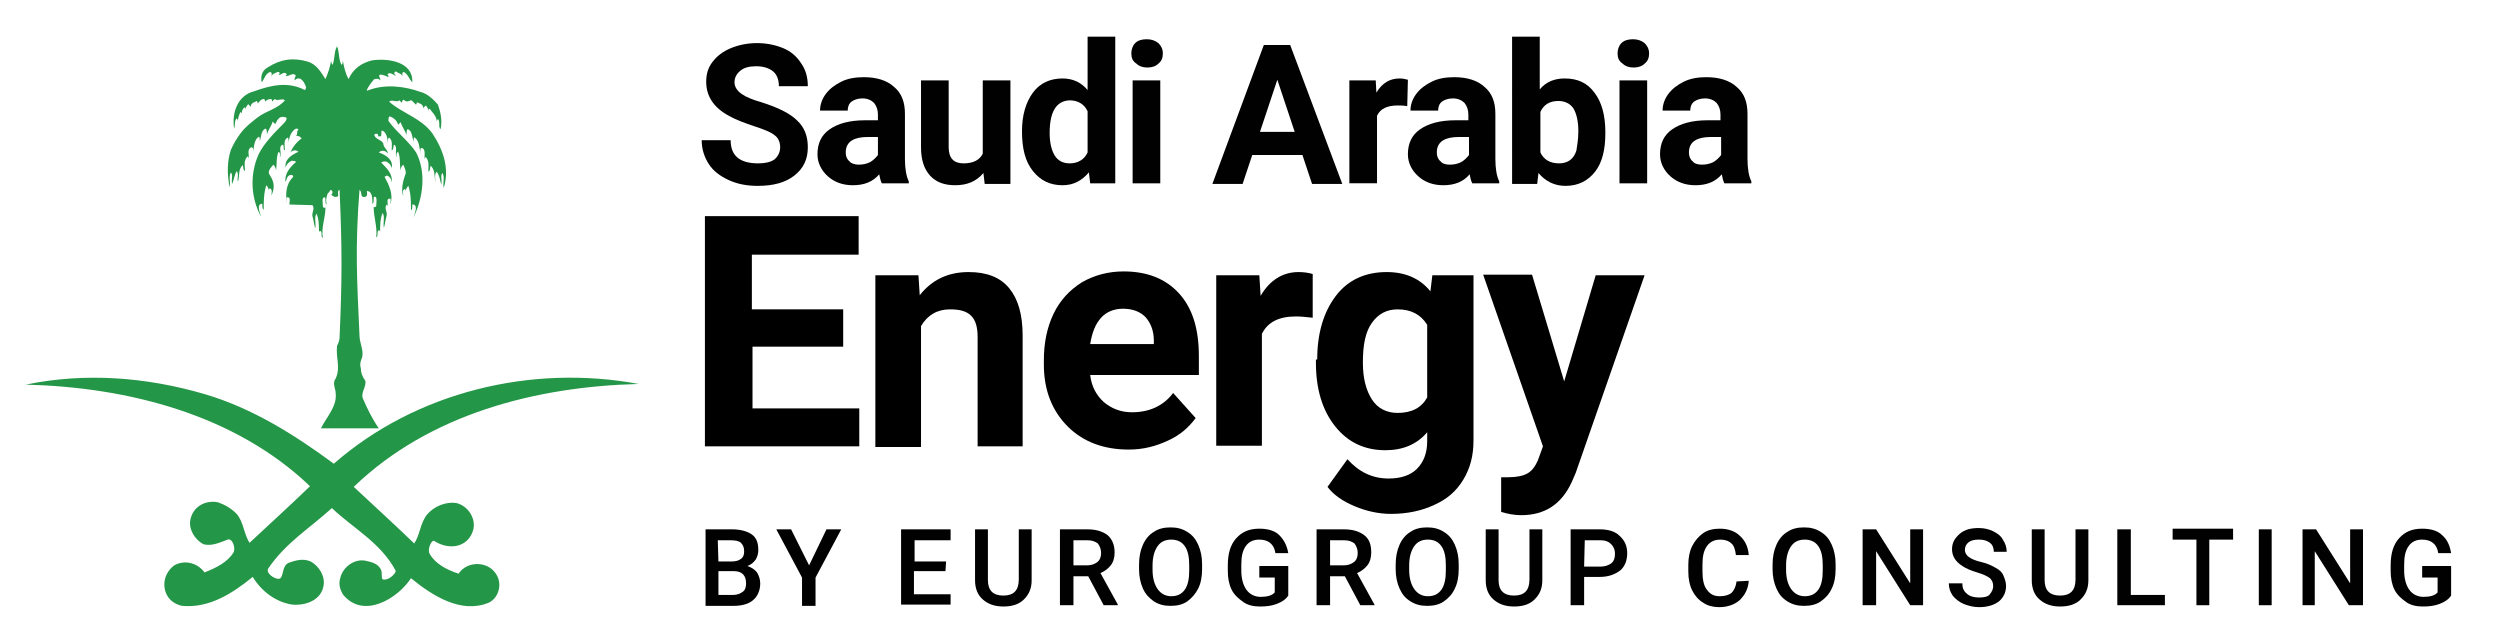 <?xml version="1.0" encoding="UTF-8"?>
<!-- Generator: Adobe Illustrator 28.1.0, SVG Export Plug-In . SVG Version: 6.00 Build 0)  -->
<svg version="1.1" id="Layer_1" xmlns="http://www.w3.org/2000/svg" xmlns:xlink="http://www.w3.org/1999/xlink" x="0px" y="0px" viewBox="0 0 388.7 100" style="enable-background:new 0 0 388.7 100;" xml:space="preserve">
<style type="text/css">
	.st0{fill:#010101;}
	.st1{fill:#249647;}
</style>
<g>
	<path class="st0" d="M121.3,22.9c0-0.8-0.3-1.5-0.9-1.9c-0.6-0.5-1.7-0.9-3.2-1.4s-2.8-1-3.7-1.5c-2.5-1.3-3.7-3.1-3.7-5.4   c0-1.2,0.3-2.2,1-3.1c0.7-0.9,1.6-1.6,2.8-2.1s2.6-0.8,4.1-0.8s2.9,0.3,4.1,0.8s2.1,1.3,2.8,2.4c0.7,1,1,2.2,1,3.5h-4.5   c0-1-0.3-1.8-0.9-2.3s-1.5-0.8-2.6-0.8s-1.9,0.2-2.5,0.7s-0.9,1.1-0.9,1.8s0.4,1.3,1.1,1.8s1.7,0.9,3.1,1.3   c2.5,0.8,4.4,1.7,5.5,2.8c1.2,1.1,1.7,2.5,1.7,4.2c0,1.9-0.7,3.3-2.1,4.4s-3.3,1.6-5.7,1.6c-1.7,0-3.2-0.3-4.5-0.9   s-2.4-1.4-3.1-2.5s-1.1-2.3-1.1-3.7h4.5c0,2.4,1.4,3.6,4.3,3.6c1.1,0,1.9-0.2,2.5-0.6C121,24.3,121.3,23.6,121.3,22.9z"/>
	<path class="st0" d="M137.1,28.5c-0.2-0.4-0.3-0.9-0.4-1.4c-1,1.2-2.4,1.7-4.1,1.7c-1.6,0-2.9-0.5-3.9-1.4s-1.6-2.1-1.6-3.4   c0-1.7,0.6-3,1.9-3.9s3.1-1.4,5.5-1.4h2v-0.9c0-0.7-0.2-1.3-0.6-1.8c-0.4-0.4-1-0.7-1.8-0.7c-0.7,0-1.3,0.2-1.7,0.5   s-0.6,0.8-0.6,1.4h-4.3c0-0.9,0.3-1.8,0.9-2.6c0.6-0.8,1.4-1.4,2.4-1.9s2.2-0.7,3.5-0.7c2,0,3.6,0.5,4.7,1.5c1.2,1,1.7,2.4,1.7,4.2   v7c0,1.5,0.2,2.7,0.6,3.5v0.3C141.3,28.5,137.1,28.5,137.1,28.5z M133.5,25.6c0.6,0,1.2-0.1,1.8-0.4c0.5-0.3,0.9-0.7,1.2-1.1v-2.8   h-1.6c-2.1,0-3.3,0.7-3.4,2.2v0.3c0,0.5,0.2,1,0.6,1.3C132.3,25.4,132.9,25.6,133.5,25.6z"/>
	<path class="st0" d="M152.9,26.9c-1.1,1.3-2.5,1.9-4.4,1.9c-1.7,0-3-0.5-3.9-1.5s-1.4-2.4-1.4-4.4V12.5h4.3v10.4   c0,1.7,0.8,2.5,2.3,2.5s2.5-0.5,3-1.5V12.5h4.3v16.1h-4L152.9,26.9z"/>
	<path class="st0" d="M158.9,20.4c0-2.5,0.6-4.5,1.7-6c1.1-1.5,2.7-2.2,4.6-2.2c1.6,0,2.9,0.6,3.9,1.8V5.7h4.3v22.8h-3.9l-0.2-1.7   c-1.1,1.3-2.4,2-4.1,2c-1.9,0-3.4-0.7-4.6-2.2C159.4,25.1,158.9,23.1,158.9,20.4z M163.2,20.7c0,1.5,0.3,2.7,0.8,3.5   s1.3,1.2,2.3,1.2c1.3,0,2.3-0.6,2.8-1.7v-6.4c-0.5-1.1-1.5-1.7-2.8-1.7C164.2,15.7,163.2,17.4,163.2,20.7z"/>
	<path class="st0" d="M175.9,8.3c0-0.6,0.2-1.2,0.6-1.6c0.4-0.4,1-0.6,1.8-0.6c0.7,0,1.3,0.2,1.8,0.6c0.4,0.4,0.7,0.9,0.7,1.6   s-0.2,1.2-0.7,1.6c-0.4,0.4-1,0.6-1.7,0.6s-1.3-0.2-1.7-0.6C176.1,9.5,175.9,9,175.9,8.3z M180.4,28.5h-4.3v-16h4.3V28.5z"/>
	<path class="st0" d="M202.5,24.1h-7.8l-1.5,4.5h-4.7l8-21.6h4.1l8.1,21.6H204L202.5,24.1z M195.9,20.5h5.4l-2.7-8.1L195.9,20.5z"/>
	<path class="st0" d="M218.8,16.5c-0.6-0.1-1.1-0.1-1.5-0.1c-1.6,0-2.7,0.5-3.2,1.6v10.5h-4.3v-16h4.1l0.1,1.9   c0.9-1.5,2.1-2.2,3.6-2.2c0.5,0,0.9,0.1,1.3,0.2L218.8,16.5z"/>
	<path class="st0" d="M228.9,28.5c-0.2-0.4-0.3-0.9-0.4-1.4c-1,1.2-2.4,1.7-4.1,1.7c-1.6,0-2.9-0.5-3.9-1.4s-1.6-2.1-1.6-3.4   c0-1.7,0.6-3,1.9-3.9c1.3-0.9,3.1-1.4,5.5-1.4h2v-0.9c0-0.7-0.2-1.3-0.6-1.8c-0.4-0.4-1-0.7-1.8-0.7c-0.7,0-1.3,0.2-1.7,0.5   s-0.6,0.8-0.6,1.4h-4.3c0-0.9,0.3-1.8,0.9-2.6c0.6-0.8,1.4-1.4,2.4-1.9s2.2-0.7,3.5-0.7c2,0,3.6,0.5,4.7,1.5c1.2,1,1.7,2.4,1.7,4.2   v7c0,1.5,0.2,2.7,0.6,3.5v0.3C233.1,28.5,228.9,28.5,228.9,28.5z M225.4,25.6c0.6,0,1.2-0.1,1.8-0.4c0.5-0.3,0.9-0.7,1.2-1.1v-2.8   h-1.6c-2.1,0-3.3,0.7-3.4,2.2v0.3c0,0.5,0.2,1,0.6,1.3C224.2,25.4,224.7,25.6,225.4,25.6z"/>
	<path class="st0" d="M249.6,20.7c0,2.6-0.5,4.6-1.6,6s-2.6,2.2-4.6,2.2c-1.7,0-3.1-0.7-4.2-2l-0.2,1.7h-3.9V5.7h4.3v8.2   c1-1.2,2.3-1.7,3.9-1.7c2,0,3.5,0.7,4.6,2.2c1.1,1.4,1.7,3.5,1.7,6.1V20.7z M245.4,20.4c0-1.6-0.3-2.8-0.8-3.6   c-0.5-0.7-1.3-1.1-2.3-1.1c-1.4,0-2.3,0.6-2.8,1.7v6.3c0.5,1.1,1.5,1.7,2.9,1.7s2.3-0.7,2.7-2C245.2,22.7,245.4,21.7,245.4,20.4z"/>
	<path class="st0" d="M251.5,8.3c0-0.6,0.2-1.2,0.6-1.6c0.4-0.4,1-0.6,1.8-0.6c0.7,0,1.3,0.2,1.8,0.6c0.4,0.4,0.7,0.9,0.7,1.6   s-0.2,1.2-0.7,1.6c-0.4,0.4-1,0.6-1.7,0.6s-1.3-0.2-1.7-0.6C251.7,9.5,251.5,9,251.5,8.3z M256.1,28.5h-4.3v-16h4.3V28.5z"/>
	<path class="st0" d="M268.1,28.5c-0.2-0.4-0.3-0.9-0.4-1.4c-1,1.2-2.4,1.7-4.1,1.7c-1.6,0-2.9-0.5-3.9-1.4s-1.6-2.1-1.6-3.4   c0-1.7,0.6-3,1.9-3.9s3.1-1.4,5.5-1.4h2v-0.9c0-0.7-0.2-1.3-0.6-1.8c-0.4-0.4-1-0.7-1.8-0.7c-0.7,0-1.3,0.2-1.7,0.5   c-0.4,0.3-0.6,0.8-0.6,1.4h-4.3c0-0.9,0.3-1.8,0.9-2.6s1.4-1.4,2.4-1.9s2.2-0.7,3.5-0.7c2,0,3.6,0.5,4.7,1.5c1.2,1,1.7,2.4,1.7,4.2   v7c0,1.5,0.2,2.7,0.6,3.5v0.3C272.3,28.5,268.1,28.5,268.1,28.5z M264.6,25.6c0.6,0,1.2-0.1,1.8-0.4c0.5-0.3,0.9-0.7,1.2-1.1v-2.8   H266c-2.1,0-3.3,0.7-3.4,2.2v0.3c0,0.5,0.2,1,0.6,1.3C263.4,25.4,263.9,25.6,264.6,25.6z"/>
</g>
<g>
	<path class="st0" d="M109.7,94.1V82.3h4.1c1.3,0,2.4,0.3,3.1,0.8s1,1.3,1,2.4c0,0.5-0.1,1-0.4,1.5c-0.3,0.4-0.7,0.8-1.3,1   c0.6,0.2,1.1,0.5,1.5,1c0.3,0.5,0.5,1.1,0.5,1.7c0,1.1-0.4,2-1.1,2.6s-1.7,0.9-3.1,0.9h-4.3V94.1z M111.7,87.3h2   c0.6,0,1.1-0.1,1.5-0.4s0.5-0.7,0.5-1.2c0-0.6-0.2-1-0.5-1.3s-0.9-0.4-1.6-0.4h-2L111.7,87.3L111.7,87.3z M111.7,88.8v3.7h2.3   c0.6,0,1.1-0.2,1.5-0.5s0.5-0.8,0.5-1.3c0-1.2-0.6-1.9-1.9-1.9C114.1,88.8,111.7,88.8,111.7,88.8z"/>
	<path class="st0" d="M125.8,87.9l2.7-5.6h2.3l-4,7.5v4.4h-2.1v-4.4l-4-7.5h2.3L125.8,87.9z"/>
	<path class="st0" d="M147,88.8h-4.9v3.6h5.7V94h-7.7V82.3h7.7V84h-5.6v3.3h4.9L147,88.8L147,88.8z"/>
	<path class="st0" d="M160.4,82.3v7.9c0,1.3-0.4,2.2-1.2,3s-1.9,1.1-3.2,1.1c-1.4,0-2.4-0.4-3.2-1.1s-1.2-1.7-1.2-3v-7.9h2v7.9   c0,0.8,0.2,1.4,0.6,1.8s1,0.6,1.8,0.6c1.6,0,2.4-0.8,2.4-2.5v-7.8H160.4z"/>
	<path class="st0" d="M169.2,89.6h-2.3v4.5h-2.1V82.3h4.2c1.4,0,2.4,0.3,3.2,0.9c0.7,0.6,1.1,1.5,1.1,2.7c0,0.8-0.2,1.5-0.6,2   c-0.4,0.5-0.9,0.9-1.6,1.2l2.7,4.9v0.1h-2.2L169.2,89.6z M166.9,87.9h2.1c0.7,0,1.2-0.2,1.6-0.5c0.4-0.3,0.6-0.8,0.6-1.4   s-0.2-1.1-0.5-1.5c-0.4-0.3-0.9-0.5-1.6-0.5h-2.2L166.9,87.9L166.9,87.9z"/>
	<path class="st0" d="M186.9,88.5c0,1.2-0.2,2.2-0.6,3s-1,1.5-1.7,2s-1.6,0.7-2.6,0.7s-1.8-0.2-2.6-0.7c-0.7-0.5-1.3-1.1-1.7-2   s-0.6-1.9-0.6-3v-0.7c0-1.2,0.2-2.2,0.6-3.1c0.4-0.9,1-1.6,1.7-2c0.7-0.5,1.6-0.7,2.6-0.7s1.8,0.2,2.6,0.7s1.3,1.1,1.7,2   s0.6,1.9,0.6,3V88.5z M184.9,87.9c0-1.3-0.2-2.3-0.7-3s-1.2-1-2.1-1c-0.9,0-1.6,0.3-2.1,1s-0.8,1.7-0.8,3v0.7c0,1.3,0.3,2.3,0.8,3   s1.2,1.1,2.1,1.1c0.9,0,1.6-0.3,2.1-1s0.7-1.7,0.7-3V87.9z"/>
	<path class="st0" d="M200.3,92.6c-0.4,0.6-1,1-1.8,1.3s-1.6,0.4-2.6,0.4s-1.9-0.2-2.6-0.7s-1.4-1.1-1.8-1.9s-0.6-1.8-0.6-2.9v-0.9   c0-1.8,0.4-3.2,1.3-4.2c0.9-1,2-1.5,3.6-1.5c1.3,0,2.4,0.3,3.1,1s1.2,1.6,1.4,2.8h-2c-0.2-1.4-1.1-2.1-2.5-2.1   c-0.9,0-1.6,0.3-2.1,1s-0.7,1.6-0.7,2.9v0.9c0,1.3,0.3,2.3,0.8,3s1.3,1.1,2.2,1.1c1,0,1.8-0.2,2.2-0.7v-2.3h-2.4V88h4.5L200.3,92.6   L200.3,92.6z"/>
	<path class="st0" d="M209.1,89.6h-2.3v4.5h-2.1V82.3h4.2c1.4,0,2.4,0.3,3.2,0.9s1.1,1.5,1.1,2.7c0,0.8-0.2,1.5-0.6,2   c-0.4,0.5-0.9,0.9-1.6,1.2l2.7,4.9v0.1h-2.2L209.1,89.6z M206.8,87.9h2.1c0.7,0,1.2-0.2,1.6-0.5c0.4-0.3,0.6-0.8,0.6-1.4   s-0.2-1.1-0.5-1.5c-0.4-0.3-0.9-0.5-1.6-0.5h-2.2L206.8,87.9L206.8,87.9z"/>
	<path class="st0" d="M226.8,88.5c0,1.2-0.2,2.2-0.6,3c-0.4,0.9-1,1.5-1.7,2s-1.6,0.7-2.6,0.7s-1.8-0.2-2.6-0.7s-1.3-1.1-1.7-2   s-0.6-1.9-0.6-3v-0.7c0-1.2,0.2-2.2,0.6-3.1c0.4-0.9,1-1.6,1.7-2c0.7-0.5,1.6-0.7,2.6-0.7s1.8,0.2,2.6,0.7s1.3,1.1,1.7,2   s0.6,1.9,0.6,3V88.5z M224.8,87.9c0-1.3-0.2-2.3-0.7-3s-1.2-1-2.1-1c-0.9,0-1.6,0.3-2.1,1s-0.8,1.7-0.8,3v0.7c0,1.3,0.3,2.3,0.8,3   s1.2,1.1,2.1,1.1c0.9,0,1.6-0.3,2.1-1s0.7-1.7,0.7-3V87.9z"/>
	<path class="st0" d="M239.8,82.3v7.9c0,1.3-0.4,2.2-1.2,3s-1.9,1.1-3.2,1.1c-1.4,0-2.4-0.4-3.2-1.1s-1.2-1.7-1.2-3v-7.9h2v7.9   c0,0.8,0.2,1.4,0.6,1.8s1,0.6,1.8,0.6c1.6,0,2.4-0.8,2.4-2.5v-7.8H239.8z"/>
	<path class="st0" d="M246.3,89.7v4.4h-2.1V82.3h4.5c1.3,0,2.4,0.3,3.1,1c0.8,0.7,1.2,1.6,1.2,2.7c0,1.2-0.4,2.1-1.1,2.7   c-0.8,0.6-1.8,1-3.2,1H246.3z M246.3,88.1h2.5c0.7,0,1.3-0.2,1.7-0.5s0.6-0.8,0.6-1.5c0-0.6-0.2-1.1-0.6-1.5s-0.9-0.6-1.6-0.6h-2.5   L246.3,88.1L246.3,88.1z"/>
	<path class="st0" d="M271.9,90.3c-0.1,1.3-0.6,2.2-1.4,3c-0.8,0.7-1.9,1.1-3.2,1.1c-0.9,0-1.8-0.2-2.5-0.7   c-0.7-0.4-1.3-1.1-1.7-1.9c-0.4-0.8-0.6-1.8-0.6-2.9v-1.1c0-1.1,0.2-2.1,0.6-2.9s1-1.5,1.7-2s1.6-0.7,2.6-0.7   c1.3,0,2.4,0.4,3.1,1.1c0.8,0.7,1.3,1.7,1.4,3h-2c-0.1-0.8-0.3-1.5-0.7-1.8c-0.4-0.4-1-0.6-1.7-0.6c-0.9,0-1.6,0.3-2.1,1   s-0.7,1.6-0.7,2.9v1c0,1.3,0.2,2.3,0.7,2.9c0.5,0.7,1.1,1,2,1c0.8,0,1.4-0.2,1.8-0.5c0.4-0.4,0.7-1,0.8-1.8L271.9,90.3L271.9,90.3z   "/>
	<path class="st0" d="M285.4,88.5c0,1.2-0.2,2.2-0.6,3c-0.4,0.9-1,1.5-1.7,2s-1.6,0.7-2.6,0.7s-1.8-0.2-2.6-0.7   c-0.8-0.5-1.3-1.1-1.7-2c-0.4-0.9-0.6-1.9-0.6-3v-0.7c0-1.2,0.2-2.2,0.6-3.1s1-1.6,1.7-2c0.7-0.5,1.6-0.7,2.6-0.7s1.8,0.2,2.6,0.7   s1.3,1.1,1.7,2c0.4,0.9,0.6,1.9,0.6,3V88.5z M283.4,87.9c0-1.3-0.2-2.3-0.7-3s-1.2-1-2.1-1s-1.6,0.3-2.1,1s-0.8,1.7-0.8,3v0.7   c0,1.3,0.3,2.3,0.8,3s1.2,1.1,2.1,1.1s1.6-0.3,2.1-1s0.7-1.7,0.7-3V87.9z"/>
	<path class="st0" d="M299.1,94.1H297l-5.3-8.4v8.4h-2.1V82.3h2.1l5.3,8.4v-8.4h2v11.8H299.1z"/>
	<path class="st0" d="M309.9,91.1c0-0.5-0.2-0.9-0.5-1.2c-0.4-0.3-1-0.6-2-0.9s-1.7-0.6-2.3-1c-1.1-0.7-1.6-1.6-1.6-2.6   s0.4-1.7,1.2-2.4s1.8-0.9,3-0.9c0.8,0,1.6,0.2,2.2,0.5s1.2,0.7,1.5,1.3c0.4,0.6,0.6,1.2,0.6,1.9h-2c0-0.6-0.2-1.1-0.6-1.4   s-0.9-0.5-1.7-0.5c-0.7,0-1.2,0.1-1.6,0.4s-0.6,0.7-0.6,1.2c0,0.4,0.2,0.8,0.6,1.1c0.4,0.3,1.1,0.6,2,0.8s1.7,0.6,2.2,0.9   c0.6,0.3,1,0.7,1.2,1.2s0.4,1,0.4,1.6c0,1-0.4,1.8-1.1,2.4c-0.8,0.6-1.8,0.9-3.1,0.9c-0.9,0-1.6-0.2-2.4-0.5   c-0.7-0.3-1.3-0.8-1.7-1.3c-0.4-0.6-0.6-1.2-0.6-1.9h2.1c0,0.7,0.2,1.2,0.7,1.6c0.4,0.4,1.1,0.6,1.9,0.6c0.7,0,1.3-0.1,1.6-0.4   C309.8,91.9,309.9,91.5,309.9,91.1z"/>
	<path class="st0" d="M324.7,82.3v7.9c0,1.3-0.4,2.2-1.2,3s-1.9,1.1-3.2,1.1c-1.4,0-2.4-0.4-3.2-1.1c-0.8-0.7-1.2-1.7-1.2-3v-7.9h2   v7.9c0,0.8,0.2,1.4,0.6,1.8s1,0.6,1.8,0.6c1.6,0,2.4-0.8,2.4-2.5v-7.8H324.7z"/>
	<path class="st0" d="M331.2,92.5h5.4v1.6h-7.4V82.3h2.1v10.2H331.2z"/>
	<path class="st0" d="M347.2,83.9h-3.7v10.2h-2V83.9h-3.7v-1.7h9.4L347.2,83.9L347.2,83.9z"/>
	<path class="st0" d="M353.2,94.1h-2V82.3h2V94.1z"/>
	<path class="st0" d="M367.3,94.1h-2.1l-5.3-8.4v8.4H358V82.3h2.1l5.3,8.4v-8.4h2v11.8H367.3z"/>
	<path class="st0" d="M381.1,92.6c-0.4,0.6-1,1-1.8,1.3s-1.6,0.4-2.6,0.4s-1.9-0.2-2.6-0.7s-1.4-1.1-1.8-1.9s-0.6-1.8-0.6-2.9v-0.9   c0-1.8,0.4-3.2,1.3-4.2s2-1.5,3.6-1.5c1.3,0,2.4,0.3,3.1,1c0.8,0.7,1.2,1.6,1.4,2.8h-2c-0.2-1.4-1.1-2.1-2.5-2.1   c-0.9,0-1.6,0.3-2.1,1s-0.7,1.6-0.7,2.9v0.9c0,1.3,0.3,2.3,0.8,3s1.3,1.1,2.2,1.1c1,0,1.8-0.2,2.2-0.7v-2.3h-2.4V88h4.5V92.6z"/>
</g>
<g>
	<path class="st1" d="M42,27.3c0.7,1.1,0.7,2,0.2,3.1c0-0.4,0.2-0.9-0.2-1.1c-0.2,0-0.2,0.2-0.2,0.4c0-0.4-0.2-0.7-0.4-0.9   C41,30.1,41,31.3,41,32.6c-0.4-0.2,0-1.1-0.4-0.9c-0.7,0.2-0.2,1.3,0,2c-1.6-2.9-1.8-6.5-0.4-9.7c0.9-1.8,2.5-3.4,4-4.9   c0.2-0.2,0.7-0.9,0-0.9c-0.7-0.2-1.1,0.4-1.4,1.1c-0.2-0.2-0.2-0.2-0.4-0.4c-0.2,0.7-0.7,1.3-0.9,2c0-0.2,0-0.9-0.2-0.9   c-0.7,0.2-0.7,1.3-0.9,2c0-0.2,0-0.9-0.2-0.7c-0.7,0.4-0.7,1.6-0.9,2.5c0-0.2,0.2-0.9-0.2-0.9c-0.7,0.2-0.4,1.1-0.4,1.8   c0-0.2-0.2-0.4-0.2-0.4c-0.7,0.7-0.4,1.6-0.4,2.3c-0.4-0.2-0.2-0.9-0.4-0.9c-0.7,0.7-0.4,1.6-0.7,2.5c-0.2-0.4,0.2-1.1-0.2-1.6   c-0.4,0.7-0.4,1.3-0.7,2c-0.2-0.7,0.2-1.3-0.2-1.8c-0.4,0.7,0,1.6-0.2,2.3c-0.4-2-0.4-4,0.2-5.8c0.4-0.9,0.9-1.8,1.6-2.7   c0.7-0.9,1.6-1.6,2.5-2.3c1.4-1.1,3.1-1.3,4.3-2.7c-0.4-0.4-1.1,0.2-1.6-0.2c-0.2,0.2-0.2,0.2-0.4,0.4c0-0.2,0-0.4-0.2-0.4   c-0.4,0-0.7,0.2-0.9,0.4c0-0.2,0-0.4-0.2-0.4c-0.4,0-0.7,0.4-0.9,0.7c0-0.2-0.2-0.4-0.2-0.4c-0.2,0.2-0.9,0.2-0.9,0.9   c-0.2-0.2-0.2-0.2-0.4-0.4c-0.2,0.2-0.4,0.4-0.4,0.9c0-0.2,0-0.4-0.2-0.4c-0.2,0.2-0.4,0.4-0.4,0.9l-0.2-0.2   c-0.2,0.4-0.4,0.9-0.4,1.4c0-0.2-0.2-0.4-0.2-0.4c-0.4,0.4-0.2,1.1-0.4,1.6c-0.4-2.7,0.7-5.2,3.1-5.8c2.5-0.9,5.2-1.6,7.9-0.2   c0,0,0.2-0.2,0.2-0.4c-0.2-0.7-0.9-2-1.8-1.1c0-0.2,0-0.4,0.2-0.7c-0.4-0.7-1.1,0.2-1.6,0l0.2-0.2c-0.4-0.7-0.9,0.2-1.3,0l0.2-0.2   c0-0.2-0.2-0.2-0.4-0.2c-0.2,0.2-0.9,0.2-0.9,0.9c0-0.2,0.2-0.9-0.2-0.9c-0.7,0.2-0.9,1.1-1.3,1.6c-0.2-0.9,0-1.8,0.9-2.3   c2-1.3,4-1.6,6.3-0.9c1.3,0.4,2,1.6,2.7,2.7c0.4-0.9,0.7-1.8,0.9-2.9c0,0.2,0,0.4,0.2,0.7c0.4-0.9,0.2-2,0.7-2.9   c0.4,0.9,0.2,2,0.7,2.9c0.2-0.2,0.2-0.4,0.2-0.7c0.2,1.1,0.4,2,0.9,2.9c0.7-1.6,2-2.5,3.6-2.9c2.5-0.4,6.5,0.2,6.3,3.4   c-0.4-0.4-0.7-1.3-1.3-1.6c-0.4,0-0.2,0.7-0.2,0.9c0-0.7-0.7-0.7-0.9-0.9s-0.4,0-0.4,0.2s0.2,0.2,0.2,0.4c-0.4-0.2-0.9-0.7-1.3-0.2   c0.2,0,0.2,0.2,0.2,0.4c-0.4-0.2-0.9-0.4-1.3-0.4c-0.4,0.2,0.2,0.7,0,0.9c-0.2-0.4-0.7-0.2-0.9-0.2c-0.4,0.4-1.4,1.8-1.1,1.8   c2.7-1.1,5.8-0.7,8.3,0.2c0.9,0.2,2,1.1,2.7,2c0.4,1.1,0.7,2.5,0.4,3.8c-0.4-0.4,0-1.1-0.4-1.6c0,0-0.2,0.2-0.2,0.4   c0-0.9-0.7-1.4-1.1-2c-0.2,0-0.2,0.2-0.2,0.4c0-0.4-0.2-0.7-0.4-0.9c-0.2,0.2-0.2,0.2-0.4,0.4c0-0.7-0.7-0.7-0.9-0.9   c0,0-0.2,0.2-0.2,0.4c-0.2-0.2-0.4-0.4-0.7-0.7c-0.4,0-0.7,0.4-1.1,0c-0.2-0.2-0.4,0-0.4,0.4c-0.2-0.2-0.2-0.2-0.4-0.4   c-0.4,0.4-1.1-0.2-1.6,0.2c2,1.8,4.9,2.5,6.7,4.9c1.8,2.7,2.7,5.6,1.8,8.5c-0.2-0.7,0.2-1.6-0.2-2.3c-0.4,0.4,0,1.1-0.2,1.8   c-0.2-0.7-0.2-1.3-0.7-2c-0.4,0.4-0.2,1.1-0.2,1.6c-0.2-0.9,0-1.8-0.7-2.5c-0.2,0,0,0.7-0.4,0.9c0-0.7,0.2-1.6-0.4-2.3   c0,0-0.2,0.2-0.2,0.4c0-0.7,0.2-1.6-0.4-1.8c-0.4,0-0.2,0.7-0.2,0.9c-0.2-0.9-0.2-2-0.9-2.5c-0.2-0.2-0.2,0.4-0.2,0.7   c-0.2-0.7-0.2-1.8-0.9-2c-0.2,0-0.2,0.7-0.2,0.9c-0.2-0.7-0.7-1.3-0.9-2c-0.2,0.2-0.2,0.2-0.4,0.4c-0.2-0.7-0.7-1.1-1.3-1.3   c-0.2,0-0.2,0.4-0.2,0.7c1.3,1.8,3.1,3.1,4.3,4.9c1.6,3.1,1.1,7-0.4,10.1c0.2-0.7,0.7-1.8,0-2c-0.4-0.2,0,0.7-0.4,0.9   c0-1.3,0-2.5-0.4-3.8c-0.2,0.2-0.4,0.4-0.4,0.9c0-0.2,0-0.4-0.2-0.4c-0.4,0.2-0.2,0.7-0.2,1.1c-0.4-1.1,0-2.5,0.4-3.6   c0-0.4-0.2-0.9-0.4-1.3c-0.2,0.2-0.4,0.4-0.4,0.9c-0.2-0.9,0-2-0.4-2.9c-0.4,0.2-0.2,0.7-0.2,0.9c-0.4-0.7,0.2-1.6-0.4-2   c-0.2,0,0,0.7-0.4,0.9c0-0.7,0.2-1.6-0.4-2c-0.2,0-0.2,0.7-0.2,0.9c0-0.7-0.2-1.8-0.9-2c-0.2,0,0,0.7-0.2,0.9c0,0-0.2,0-0.4,0   c0-0.2,0-0.4-0.2-0.4s-0.4,0-0.4,0.2c0.2,0.7,1.1,0.7,1.4,1.3c0,0.7,0.7,0.9,0.7,1.6c-0.2-0.4-0.9-0.7-1.4-0.2   c1.1,0.4,2.3,1.1,2,2.5c0-0.4-0.4-0.9-0.9-1.1c-0.2,0-0.7,0-0.7,0.2c0.9,0.9,1.8,1.8,1.6,3.1c0-0.4-0.2-0.9-0.7-1.1   c-0.2,0-0.4,0.2-0.4,0.2c0.7,1.3,1.4,2.7,0.9,4.3c0-0.4,0.2-1.1-0.2-0.9c-0.4,0-0.2,0.7-0.2,1.1l-0.2-0.2c-0.4,0.7,0.2,1.1,0,1.8   s-0.2,1.1-0.4,1.8c-0.2-0.7,0.2-1.6-0.2-2.3c-0.4,0.9-0.4,2-0.4,3.1c0-0.2,0-0.4-0.2-0.4c-0.4,0.2,0,0.9-0.4,1.1   c0.2-1.6-0.4-3.1-0.4-4.7c0.2,0,0.4,0,0.4-0.2c0-0.4,0.2-1.4-0.2-1.4c-0.4-0.2,0,0.9-0.4,1.1c0-0.9,0-1.8-0.7-2   c-0.4-0.2,0.2,0.7-0.4,0.9c-0.9,0.2-0.4-0.7-0.9-1.1c-0.7,9-0.4,13.8,0,22.7c0,1.1,0.7,2.3,0.4,3.4c-0.2,0.4-0.4,1.1-0.2,1.6   c0,0.7,0.2,1.3,0.7,2c0.2,0.9-0.7,1.8-0.4,2.7c0.7,1.6,1.4,3.1,2.5,4.7c-2.9,0-6.1,0-9,0c0.9-1.8,2.5-3.4,2.3-5.4   c0-0.7-0.4-1.3-0.2-2c1.1-1.8,0.2-3.4,0.4-5.4c0.2-0.4,0.4-0.9,0.4-1.3c0.4-9.2,0.4-13.8,0-23c-0.4,0.2-0.2,0.7-0.2,0.9   c-0.2,0.4-0.9,0.2-1.1-0.2c0.2,0,0.2-0.2,0.2-0.4C51.3,29.1,51.3,30,51,30c-0.2,0.4-0.4,1.1-0.2,1.8c-0.4-0.2,0-1.3-0.4-1.1   c-0.4,0-0.2,0.9-0.2,1.4c0,0.2,0.2,0.2,0.4,0.2c0,1.6-0.7,3.1-0.4,4.7c-0.4-0.2,0-0.9-0.4-1.1c-0.2,0-0.2,0.2-0.2,0.4   c0-1.1,0-2.3-0.4-3.1c-0.4,0.7,0,1.6-0.2,2.3c-0.2-0.7-0.2-1.1-0.4-1.8s0.4-1.1,0-1.8L45,31.8c0-0.4,0.2-1.1-0.2-1.1   c-0.4-0.2-0.2,0.4-0.2,0.9c-0.2-1.3-0.2-2.9,0.9-4c0.2-0.2,0-0.4-0.2-0.4c-0.7,0-0.7,0.7-0.9,1.1C44.2,27,45.1,26,46,25.2   c0-0.2-0.4-0.2-0.7-0.2c-0.4,0.2-0.9,0.7-0.9,1.1c-0.2-1.3,0.9-2,2-2.5c-0.4-0.4-1.1-0.2-1.3,0.2c0.4-0.9,0.9-1.6,1.8-2.3   c-0.2-0.2-0.4-0.4-0.9-0.4c0.4-0.2,0-0.7,0.4-0.9c0-0.2-0.2-0.2-0.4-0.2c-0.7,0.4-1.1,1.3-1.1,2.3c0-0.2,0-0.9-0.2-0.9   c-0.7,0.4-0.4,1.3-0.4,2c-0.4-0.2,0-0.9-0.4-0.9c-0.7,0.4,0,1.3-0.4,2c0-0.2,0.2-0.7-0.2-0.9c-0.4,0.9-0.2,2-0.4,2.9   c0-0.4-0.2-0.7-0.4-0.9C42,26.2,41.5,26.7,42,27.3L42,27.3z"/>
	<path class="st1" d="M31.9,61.3c7.4,2.2,13.9,6.3,20,10.8c12.8-11.2,30.8-15.5,47.4-12.4c-16,0.4-32.6,4.7-44.3,16   c3.1,2.9,6.3,5.8,9.4,8.8c0.9-1.3,0.9-3.1,2-4.5c1.1-1.3,2.9-2,4.5-1.8c1.8,0.4,3.1,2.3,2.7,4.1c-0.7,2.7-3.6,3.4-6.1,1.8   c-0.4-0.2-1.1,1.3-0.7,2c0.9,1.6,2.7,2.5,4.5,3.1c1.3-2,4.5-2,5.8,0c1.1,1.6,0.4,3.8-1.1,4.5c-4.3,1.8-8.8-1.1-12.1-3.8   c-2,3.1-7.4,6.5-10.6,2.5c-0.4-0.7-0.7-1.6-0.4-2.5c0.4-1.8,2.3-3.1,4-2.7c0.9,0.2,1.8,0.4,2.3,1.3c0.4,0.7-0.2,1.8,0.7,1.6   c0.7,0,1.8-1.1,1.6-1.4c-2.3-4.3-6.5-6.5-9.9-9.7c-3.4,3.1-7.2,5.4-9.9,9.4c-0.4,0.7,0.9,1.6,1.6,1.6c0.9,0,0.4-2,1.6-2.5   c1.1-0.4,2.3-0.7,3.4-0.2c1.3,0.7,2.3,2.3,2,3.8c-0.4,2.3-2.9,3.1-4.9,2.9c-2.5-0.4-4.7-2-6.1-4.3c-3.1,2.5-6.7,4.9-11,4.5   c-0.9-0.2-1.8-0.7-2.3-1.6c-0.9-1.6-0.4-3.6,1.1-4.7c1.6-0.9,3.6-0.4,4.7,1.1c1.8-0.7,3.6-1.6,4.5-3.1c0.4-0.7-0.2-2.3-0.9-2   c-1.1,0.4-2.5,1.1-3.8,0.7c-1.3-0.7-2.3-2.3-2-3.8c0.4-2,2.3-3.1,4.3-2.7c1.1,0.4,2,0.9,2.9,1.8c1.1,1.3,1.1,3.1,2,4.5   c3.1-2.9,6.3-5.8,9.4-8.8C36.6,64.5,20,60.2,4,59.8C13.2,57.9,22.7,58.6,31.9,61.3L31.9,61.3z"/>
</g>
<g>
	<path d="M131.2,53.9h-14.2v9.6h16.6v5.9h-24V33.6h23.9v6h-16.6v8.5h14.2V53.9z"/>
	<path d="M142.8,42.8l0.2,3.1c1.9-2.4,4.4-3.6,7.6-3.6c2.8,0,4.9,0.8,6.3,2.5c1.4,1.7,2.1,4.1,2.1,7.4v17.2H152v-17   c0-1.5-0.3-2.6-1-3.3s-1.7-1-3.3-1c-2,0-3.5,0.9-4.5,2.6v18.8h-7.1V42.8H142.8z"/>
	<path d="M175.5,69.9c-3.9,0-7.1-1.2-9.5-3.6c-2.4-2.4-3.7-5.6-3.7-9.6V56c0-2.7,0.5-5.1,1.5-7.2c1-2.1,2.5-3.7,4.4-4.9   c1.9-1.1,4.1-1.7,6.5-1.7c3.6,0,6.5,1.1,8.6,3.4s3.1,5.5,3.1,9.8v2.9h-16.9c0.2,1.7,0.9,3.1,2.1,4.2c1.2,1,2.6,1.6,4.4,1.6   c2.7,0,4.9-1,6.4-3l3.5,3.9c-1.1,1.5-2.5,2.7-4.3,3.5C179.7,69.4,177.7,69.9,175.5,69.9z M174.6,48c-1.4,0-2.6,0.5-3.4,1.4   c-0.9,1-1.4,2.3-1.7,4.1h9.9V53c0-1.6-0.5-2.8-1.3-3.7C177.3,48.5,176.2,48,174.6,48z"/>
	<path d="M204.1,49.4c-1-0.1-1.8-0.2-2.6-0.2c-2.7,0-4.4,0.9-5.3,2.7v17.4h-7.1V42.8h6.7l0.2,3.2c1.4-2.4,3.4-3.7,5.9-3.7   c0.8,0,1.5,0.1,2.2,0.3L204.1,49.4z"/>
	<path d="M204.8,55.9c0-4.1,1-7.4,2.9-9.9s4.6-3.7,7.9-3.7c2.9,0,5.2,1,6.8,3l0.3-2.5h6.4v25.7c0,2.3-0.5,4.3-1.6,6.1   s-2.5,3-4.5,3.9c-1.9,0.9-4.2,1.4-6.7,1.4c-1.9,0-3.8-0.4-5.7-1.2s-3.3-1.8-4.2-3l3.1-4.3c1.8,2,3.9,3,6.4,3c1.9,0,3.4-0.5,4.4-1.5   c1-1,1.6-2.4,1.6-4.3v-1.4c-1.6,1.9-3.8,2.8-6.5,2.8c-3.2,0-5.8-1.2-7.8-3.7c-2-2.5-3-5.8-3-9.9V55.9z M211.9,56.4   c0,2.4,0.5,4.3,1.4,5.7s2.3,2.1,4,2.1c2.2,0,3.7-0.8,4.6-2.4V50.5c-1-1.6-2.5-2.4-4.6-2.4c-1.7,0-3,0.7-4,2.1   S211.9,53.6,211.9,56.4z"/>
	<path d="M243.2,59.3l4.9-16.5h7.6L245,73.5l-0.6,1.4c-1.6,3.5-4.2,5.2-7.9,5.2c-1,0-2.1-0.2-3.1-0.5v-5.4l1.1,0   c1.3,0,2.3-0.2,3-0.6c0.7-0.4,1.2-1.1,1.6-2l0.8-2.2l-9.3-26.7h7.6L243.2,59.3z"/>
</g>
</svg>